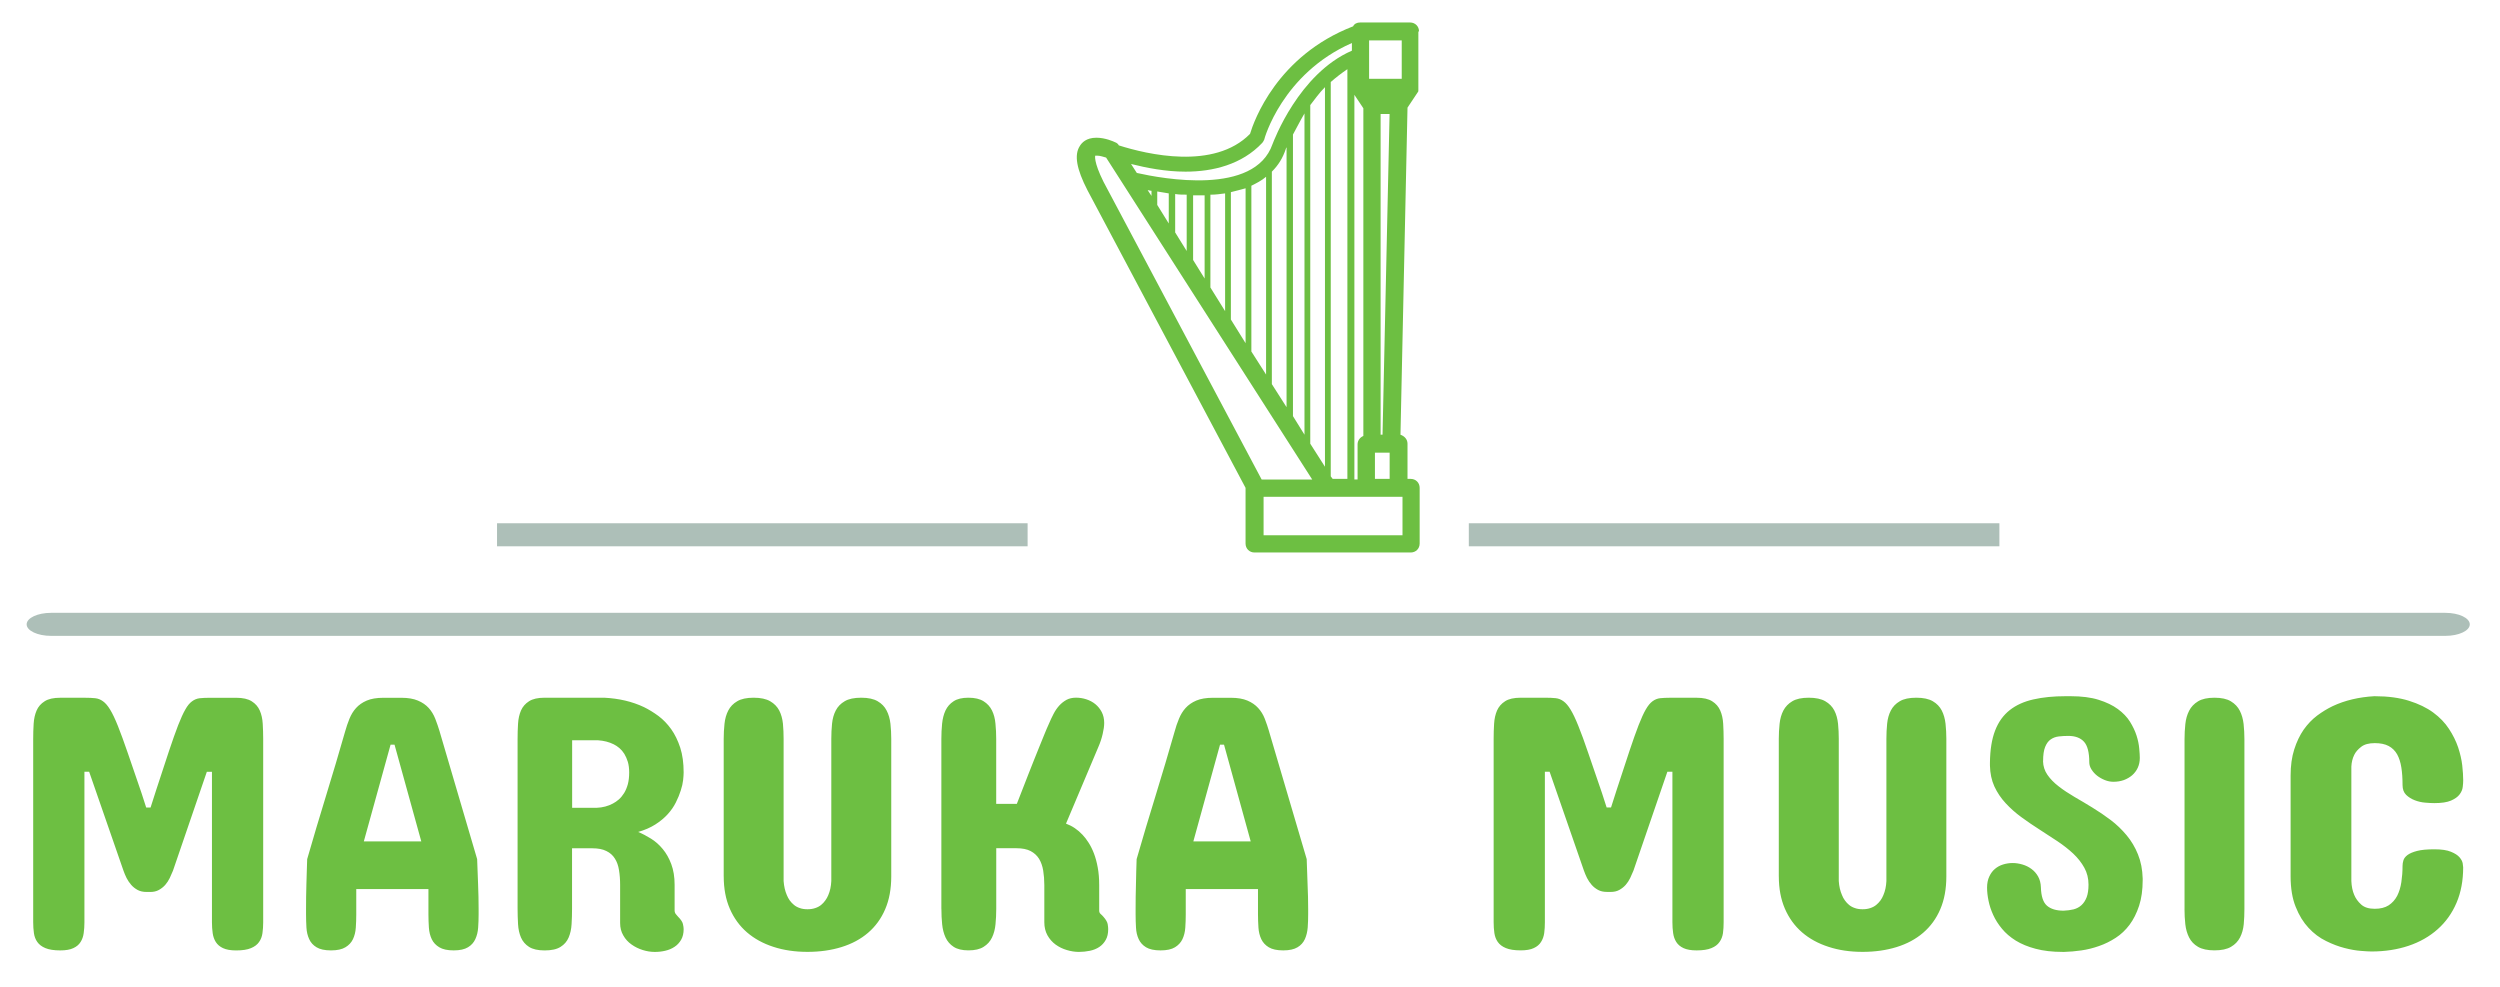 <?xml version="1.0" encoding="UTF-8"?>
<svg id="icon-0" xmlns="http://www.w3.org/2000/svg" viewBox="0 0 713.94 281.94">
  <defs>
    <style>
      .cls-1 {
        fill: #fff;
      }

      .cls-2 {
        fill: #adbfb8;
      }

      .cls-3 {
        fill: #6dbf42;
      }
    </style>
  </defs>
  <rect class="cls-1" width="713.94" height="281.94"/>
  <g id="tight-bounds">
    <g>
      <path id="o-0" class="cls-2" d="M14.59,175.01H698.33c3.85,0,6.98,1.47,6.98,3.29h0c0,1.82-3.12,3.29-6.98,3.29H14.59c-3.85,0-6.98-1.47-6.98-3.29h0c0-1.82,3.12-3.29,6.98-3.29Z"/>
      <path id="text-0" class="cls-3" d="M42.88,254.72h-1.03c-1,0-1.85-.19-2.55-.57-.7-.38-1.31-.86-1.82-1.44-.52-.59-.96-1.25-1.33-1.96-.35-.72-.65-1.42-.89-2.11h0l-9.8-28.25h-1.35v42.99c0,1.1-.07,2.13-.21,3.1-.13,.96-.42,1.8-.89,2.53-.46,.75-1.15,1.33-2.07,1.75-.91,.44-2.16,.65-3.74,.65h0c-1.79,0-3.2-.22-4.22-.65-1.03-.42-1.8-1.01-2.32-1.75-.52-.73-.84-1.58-.97-2.53-.14-.97-.21-2.01-.21-3.1h0v-52.36c0-1.48,.04-2.92,.13-4.33,.08-1.42,.37-2.68,.84-3.78s1.25-1.98,2.3-2.64c1.04-.68,2.53-1.01,4.45-1.01h7.01c1.17,0,2.15,.04,2.96,.13,.82,.08,1.57,.38,2.26,.89,.69,.49,1.37,1.29,2.03,2.39,.68,1.1,1.41,2.65,2.22,4.67,.8,2.01,1.74,4.57,2.81,7.69,1.07,3.11,2.38,6.93,3.93,11.46h0l1.33,4.12h1.25l1.65-5.15c1.41-4.32,2.61-7.98,3.61-10.98,1-2.98,1.87-5.45,2.62-7.39,.76-1.94,1.44-3.43,2.05-4.48,.59-1.06,1.22-1.83,1.9-2.32,.68-.51,1.41-.8,2.2-.89,.79-.08,1.75-.13,2.89-.13h7.52c1.93,0,3.41,.34,4.45,1.01,1.06,.66,1.82,1.54,2.3,2.64,.48,1.1,.76,2.36,.84,3.78,.08,1.41,.13,2.85,.13,4.33h0v52.36c0,1.1-.07,2.13-.21,3.1-.13,.96-.45,1.8-.97,2.53-.52,.75-1.29,1.33-2.32,1.75-1.03,.44-2.44,.65-4.22,.65h0c-1.58,0-2.82-.22-3.74-.65-.91-.42-1.6-1.01-2.07-1.75-.46-.73-.76-1.58-.89-2.53-.14-.97-.21-2.01-.21-3.1h0v-42.99h-1.46l-9.67,28.25c-.28,.69-.59,1.39-.93,2.11-.35,.72-.78,1.37-1.29,1.96-.52,.58-1.13,1.06-1.82,1.44-.69,.38-1.51,.57-2.47,.57h0Zm68.66-42.06l-7.64,27.62h16.41l-7.64-27.62h-1.12Zm14.02-3.72l10.7,36.4c.07,2.34,.16,4.72,.27,7.16,.1,2.44,.15,4.79,.15,7.05h0v1.56c0,1.29-.04,2.55-.13,3.78-.08,1.22-.35,2.32-.8,3.29-.45,.99-1.15,1.77-2.11,2.34-.96,.59-2.32,.89-4.07,.89h0c-1.79,0-3.16-.3-4.12-.89-.97-.58-1.69-1.34-2.15-2.3-.46-.97-.74-2.08-.82-3.31-.08-1.24-.13-2.51-.13-3.8h0v-7.22h-20.61v7.22c0,1.29-.04,2.56-.13,3.8-.08,1.24-.36,2.34-.82,3.31-.46,.96-1.18,1.72-2.15,2.3-.96,.59-2.33,.89-4.12,.89h0c-1.79,0-3.16-.3-4.12-.89-.97-.58-1.68-1.36-2.11-2.34-.45-.97-.71-2.07-.78-3.29-.07-1.22-.11-2.48-.11-3.78h0v-1.56c0-1.06,0-2.19,.02-3.4,.01-1.2,.04-2.41,.08-3.65,.03-1.24,.06-2.47,.11-3.69,.03-1.21,.06-2.36,.11-3.46h0c1.72-5.98,3.52-12.04,5.41-18.18,1.89-6.14,3.69-12.21,5.41-18.22h0c.35-1.27,.77-2.5,1.25-3.69,.48-1.18,1.11-2.21,1.9-3.08,.79-.87,1.8-1.58,3.04-2.11s2.82-.8,4.75-.8h5.15c1.89,0,3.46,.27,4.71,.8,1.27,.53,2.29,1.24,3.08,2.11,.79,.87,1.41,1.9,1.88,3.08,.46,1.2,.89,2.43,1.27,3.69h0Zm22.25,50.53v-48.46c0-1.48,.04-2.92,.13-4.33,.08-1.42,.37-2.68,.84-3.78,.49-1.1,1.26-1.98,2.3-2.64,1.06-.68,2.54-1.01,4.45-1.01h17.02c4.22,.21,8,1.1,11.34,2.68h0c1.41,.69,2.79,1.54,4.16,2.55,1.35,1.01,2.56,2.27,3.63,3.76,1.06,1.49,1.91,3.25,2.58,5.28,.65,2.03,.97,4.38,.97,7.07h0c0,.55-.05,1.28-.15,2.2-.1,.9-.32,1.89-.68,2.98-.34,1.08-.8,2.21-1.39,3.38-.58,1.17-1.35,2.29-2.32,3.36-.96,1.06-2.13,2.03-3.53,2.93-1.39,.89-3.03,1.6-4.92,2.15h0c1.2,.49,2.41,1.13,3.65,1.9,1.24,.76,2.36,1.75,3.36,2.96,1,1.2,1.82,2.64,2.45,4.33s.95,3.65,.95,5.87h0v7.33c0,.41,.11,.75,.32,1.03,.2,.27,.4,.51,.61,.72h0c.83,.83,1.31,1.54,1.44,2.13,.14,.61,.21,1.1,.21,1.48h0c0,1.2-.24,2.21-.72,3.04s-1.1,1.5-1.88,2.01c-.77,.52-1.65,.89-2.64,1.12-.97,.23-1.97,.34-3,.34h0c-1.14,0-2.29-.18-3.46-.55s-2.23-.89-3.19-1.58c-.97-.68-1.75-1.53-2.34-2.58-.61-1.03-.91-2.21-.91-3.55h0v-10.94c0-1.51-.11-2.89-.32-4.16-.2-1.28-.59-2.39-1.18-3.31-.58-.93-1.39-1.65-2.43-2.15-1.03-.52-2.36-.78-4.01-.78h-5.79v17.23c0,1.51-.04,2.98-.13,4.43-.08,1.44-.37,2.71-.84,3.82-.48,1.13-1.25,2.02-2.32,2.68-1.07,.68-2.58,1.01-4.54,1.01h0c-1.91,0-3.4-.34-4.45-1.01-1.04-.66-1.81-1.56-2.3-2.68-.48-1.11-.76-2.39-.84-3.82-.08-1.45-.13-2.93-.13-4.43h0Zm15.56-28.78h7.01c1.73-.07,3.28-.48,4.65-1.22h0c.59-.31,1.16-.7,1.71-1.18,.55-.49,1.05-1.1,1.5-1.82,.44-.72,.79-1.56,1.06-2.53,.25-.96,.38-2.07,.38-3.34h0c0-1.14-.13-2.15-.38-3.02-.27-.87-.61-1.64-1.01-2.3-.41-.65-.88-1.2-1.41-1.65s-1.08-.81-1.63-1.08h0c-1.31-.65-2.79-1.03-4.43-1.14h-7.43v19.28Zm43.3,19.59v-39.27c0-1.48,.08-2.92,.23-4.33,.15-1.42,.51-2.68,1.08-3.78s1.41-1.98,2.55-2.64c1.14-.68,2.7-1.01,4.69-1.01h0c2,0,3.58,.34,4.73,1.01,1.14,.66,2,1.54,2.58,2.64,.56,1.1,.91,2.36,1.06,3.78,.13,1.41,.19,2.85,.19,4.33h0v40.6c.11,1.52,.42,2.86,.93,4.03h0c.21,.52,.49,1.02,.82,1.5,.35,.48,.76,.91,1.22,1.29,.46,.38,1.01,.68,1.65,.89,.63,.23,1.37,.34,2.2,.34h0c.82,0,1.56-.11,2.22-.34,.65-.21,1.2-.51,1.67-.89,.46-.38,.87-.81,1.2-1.29,.35-.48,.63-.98,.84-1.5h0c.51-1.17,.8-2.51,.87-4.03h0v-40.6c0-1.48,.07-2.92,.21-4.33,.14-1.42,.49-2.68,1.06-3.78s1.41-1.98,2.55-2.64c1.13-.68,2.7-1.01,4.73-1.01h0c2,0,3.56,.34,4.69,1.01,1.14,.66,1.99,1.54,2.55,2.64,.58,1.1,.94,2.36,1.1,3.78,.15,1.41,.23,2.85,.23,4.33h0v39.27c0,3.58-.58,6.7-1.73,9.37-1.15,2.69-2.79,4.93-4.9,6.74s-4.64,3.16-7.58,4.07c-2.94,.91-6.18,1.37-9.71,1.37h0c-3.58,0-6.83-.48-9.75-1.44-2.91-.94-5.43-2.32-7.54-4.14-2.11-1.83-3.74-4.08-4.9-6.76s-1.73-5.75-1.73-9.23h0Zm62.16,9.27v-48.54c0-1.48,.07-2.92,.21-4.33,.14-1.42,.46-2.68,.97-3.78,.52-1.1,1.29-1.98,2.32-2.64,1.03-.68,2.44-1.01,4.22-1.01h0c1.83,0,3.27,.34,4.33,1.01,1.07,.66,1.87,1.54,2.41,2.64s.87,2.36,.99,3.78c.14,1.41,.21,2.85,.21,4.33h0v18.56h5.89c1.13-2.96,2.26-5.86,3.4-8.72h0c.48-1.2,.97-2.44,1.48-3.74,.52-1.29,1.03-2.55,1.52-3.78,.51-1.24,.99-2.44,1.46-3.59,.46-1.15,.9-2.17,1.31-3.06h0c.41-.97,.84-1.9,1.31-2.79,.46-.9,1.01-1.7,1.63-2.39,.62-.68,1.32-1.22,2.09-1.65,.77-.41,1.68-.61,2.7-.61h0c1,0,1.98,.15,2.93,.46,.97,.31,1.84,.77,2.6,1.39,.75,.62,1.35,1.37,1.82,2.26,.46,.9,.7,1.94,.7,3.1h0c0,.89-.15,1.94-.44,3.17-.28,1.22-.68,2.44-1.2,3.63h0l-9.27,21.96c1.79,.66,3.36,1.72,4.73,3.19h0c.59,.62,1.17,1.37,1.73,2.26,.56,.87,1.07,1.89,1.52,3.06s.81,2.5,1.08,3.99c.28,1.49,.42,3.17,.42,5.03h0v7.33c0,.38,.13,.69,.4,.93,.28,.24,.56,.51,.82,.82h0c.69,.79,1.09,1.48,1.2,2.07,.1,.58,.15,1.06,.15,1.44h0c0,1.24-.23,2.27-.7,3.08-.46,.83-1.08,1.51-1.86,2.03-.77,.51-1.67,.87-2.68,1.08-1.01,.21-2.06,.32-3.12,.32h0c-1.13,0-2.27-.18-3.44-.53-1.17-.34-2.24-.86-3.21-1.56-.96-.7-1.74-1.59-2.34-2.66-.59-1.07-.89-2.31-.89-3.72h0v-10.62c0-1.48-.11-2.86-.32-4.14-.21-1.29-.61-2.41-1.18-3.36-.59-.94-1.4-1.68-2.43-2.22-1.03-.53-2.36-.8-4.01-.8h-5.79v17.31c0,1.52-.07,2.98-.21,4.39-.13,1.41-.46,2.67-.99,3.78-.53,1.13-1.34,2.02-2.41,2.68-1.06,.68-2.5,1.01-4.33,1.01h0c-1.79,0-3.2-.34-4.22-1.01-1.03-.66-1.8-1.56-2.32-2.68-.51-1.11-.83-2.37-.97-3.78-.14-1.41-.21-2.87-.21-4.39h0Zm79.58-46.89l-7.62,27.62h16.38l-7.62-27.62h-1.14Zm14.02-3.72l10.73,36.4c.07,2.34,.15,4.72,.25,7.16,.11,2.44,.17,4.79,.17,7.05h0v1.56c0,1.29-.04,2.55-.13,3.78-.1,1.22-.37,2.32-.8,3.29-.45,.99-1.15,1.77-2.11,2.34-.97,.59-2.33,.89-4.07,.89h0c-1.79,0-3.17-.3-4.14-.89-.96-.58-1.67-1.34-2.13-2.3-.46-.97-.74-2.08-.82-3.31-.08-1.24-.13-2.51-.13-3.8h0v-7.22h-20.63v7.22c0,1.29-.04,2.56-.13,3.8-.08,1.24-.36,2.34-.82,3.31-.46,.96-1.18,1.72-2.13,2.3-.96,.59-2.33,.89-4.12,.89h0c-1.79,0-3.17-.3-4.14-.89-.96-.58-1.66-1.36-2.11-2.34-.45-.97-.7-2.07-.76-3.29-.07-1.22-.11-2.48-.11-3.78h0v-1.56c0-1.06,0-2.19,.02-3.4,.01-1.2,.04-2.41,.08-3.65,.03-1.24,.06-2.47,.08-3.69,.04-1.21,.08-2.36,.11-3.46h0c1.72-5.98,3.53-12.04,5.43-18.18,1.89-6.14,3.69-12.21,5.41-18.22h0c.34-1.27,.75-2.5,1.25-3.69,.48-1.18,1.11-2.21,1.9-3.08,.79-.87,1.8-1.58,3.04-2.11,1.24-.53,2.82-.8,4.75-.8h5.15c1.89,0,3.46,.27,4.71,.8,1.25,.53,2.27,1.24,3.06,2.11,.8,.87,1.44,1.9,1.9,3.08,.46,1.2,.88,2.43,1.25,3.69h0Zm97.52,45.77h-1.03c-1,0-1.85-.19-2.55-.57-.7-.38-1.31-.86-1.82-1.44-.52-.59-.96-1.25-1.33-1.96-.35-.72-.65-1.42-.89-2.11h0l-9.8-28.25h-1.35v42.99c0,1.1-.06,2.13-.19,3.1-.14,.96-.44,1.8-.91,2.53-.46,.75-1.15,1.33-2.07,1.75-.91,.44-2.16,.65-3.74,.65h0c-1.79,0-3.2-.22-4.22-.65-1.03-.42-1.8-1.01-2.32-1.75-.51-.73-.83-1.58-.97-2.53-.14-.97-.21-2.01-.21-3.1h0v-52.36c0-1.48,.04-2.92,.13-4.33,.08-1.42,.37-2.68,.84-3.78,.49-1.1,1.26-1.98,2.3-2.64,1.04-.68,2.53-1.01,4.45-1.01h7.01c1.17,0,2.16,.04,2.98,.13,.8,.08,1.55,.38,2.24,.89,.69,.49,1.37,1.29,2.03,2.39,.68,1.1,1.41,2.65,2.22,4.67,.82,2.01,1.75,4.57,2.81,7.69,1.07,3.11,2.38,6.93,3.93,11.46h0l1.33,4.12h1.25l1.65-5.15c1.41-4.32,2.61-7.98,3.61-10.98,1-2.98,1.87-5.45,2.62-7.39,.76-1.94,1.44-3.43,2.05-4.48,.61-1.06,1.24-1.83,1.9-2.32,.68-.51,1.41-.8,2.2-.89,.79-.08,1.75-.13,2.89-.13h7.52c1.93,0,3.41,.34,4.45,1.01,1.06,.66,1.82,1.54,2.3,2.64,.48,1.1,.76,2.36,.84,3.78,.08,1.41,.13,2.85,.13,4.33h0v52.36c0,1.1-.06,2.13-.19,3.1-.14,.96-.47,1.8-.99,2.53-.51,.75-1.28,1.33-2.32,1.75-1.03,.44-2.44,.65-4.22,.65h0c-1.58,0-2.82-.22-3.74-.65-.91-.42-1.6-1.01-2.07-1.75-.46-.73-.76-1.58-.89-2.53-.14-.97-.21-2.01-.21-3.1h0v-42.99h-1.44l-9.69,28.25c-.28,.69-.59,1.39-.93,2.11-.35,.72-.78,1.37-1.29,1.96-.52,.58-1.13,1.06-1.82,1.44-.69,.38-1.51,.57-2.47,.57h0Zm48.03-4.43v-39.27c0-1.48,.08-2.92,.23-4.33,.15-1.42,.51-2.68,1.08-3.78,.58-1.1,1.43-1.98,2.55-2.64,1.14-.68,2.7-1.01,4.69-1.01h0c2,0,3.58,.34,4.73,1.01,1.15,.66,2.01,1.54,2.58,2.64s.91,2.36,1.06,3.78c.14,1.41,.21,2.85,.21,4.33h0v40.6c.1,1.52,.41,2.86,.93,4.03h0c.2,.52,.47,1.02,.82,1.5,.34,.48,.74,.91,1.2,1.29,.46,.38,1.01,.68,1.65,.89,.63,.23,1.37,.34,2.2,.34h0c.83,0,1.57-.11,2.22-.34,.65-.21,1.2-.51,1.67-.89,.46-.38,.87-.81,1.22-1.29,.34-.48,.61-.98,.82-1.5h0c.51-1.17,.8-2.51,.87-4.03h0v-40.6c0-1.48,.07-2.92,.21-4.33,.14-1.42,.49-2.68,1.06-3.78s1.41-1.98,2.55-2.64c1.13-.68,2.7-1.01,4.73-1.01h0c2,0,3.57,.34,4.71,1.01,1.13,.66,1.98,1.54,2.55,2.64,.56,1.1,.92,2.36,1.08,3.78,.15,1.41,.23,2.85,.23,4.33h0v39.27c0,3.58-.58,6.7-1.73,9.37-1.15,2.69-2.79,4.93-4.9,6.74s-4.64,3.16-7.58,4.07c-2.94,.91-6.18,1.37-9.71,1.37h0c-3.58,0-6.82-.48-9.73-1.44-2.93-.94-5.45-2.32-7.56-4.14-2.11-1.83-3.74-4.08-4.9-6.76s-1.73-5.75-1.73-9.23h0Zm75.46-32.9h0c.04,1.45,.46,2.75,1.27,3.91,.8,1.15,1.86,2.25,3.19,3.27,1.32,1.03,2.83,2.03,4.52,3.02,1.69,.97,3.41,2,5.17,3.08,1.77,1.08,3.5,2.26,5.19,3.53,1.68,1.28,3.18,2.72,4.52,4.33,1.35,1.62,2.44,3.44,3.25,5.47,.83,2.03,1.28,4.33,1.35,6.9h0v.42c0,2.82-.34,5.27-1.03,7.37-.69,2.1-1.6,3.9-2.72,5.41-1.14,1.52-2.46,2.77-3.97,3.74-1.52,.99-3.11,1.77-4.77,2.34-1.68,.59-3.36,1.01-5.07,1.25-1.69,.24-3.29,.38-4.81,.42h-.51c-2.93,0-5.49-.3-7.69-.89-2.2-.58-4.09-1.36-5.68-2.34-1.58-.99-2.89-2.11-3.93-3.38-1.06-1.27-1.89-2.58-2.51-3.95-.62-1.35-1.06-2.7-1.33-4.03-.28-1.35-.42-2.61-.42-3.78h0c0-1.2,.21-2.25,.63-3.15,.41-.89,.94-1.61,1.6-2.17,.68-.58,1.45-1,2.32-1.27,.89-.28,1.81-.42,2.77-.42h0c.89,0,1.81,.14,2.77,.42,.94,.27,1.8,.69,2.58,1.27,.77,.56,1.41,1.28,1.9,2.15,.49,.87,.76,1.9,.8,3.08h0c.07,2.58,.65,4.34,1.75,5.28,1.1,.94,2.67,1.41,4.73,1.41h0c1.04-.04,2-.17,2.87-.38,.87-.23,1.62-.63,2.24-1.2,.62-.56,1.11-1.32,1.48-2.26,.35-.94,.53-2.14,.53-3.59h0c0-1.79-.4-3.4-1.2-4.84-.8-1.45-1.86-2.79-3.17-4.03-1.31-1.22-2.81-2.4-4.5-3.53-1.67-1.11-3.39-2.23-5.15-3.36-1.75-1.11-3.46-2.28-5.13-3.5-1.66-1.21-3.16-2.54-4.5-3.99-1.34-1.44-2.41-3.03-3.23-4.79-.8-1.75-1.22-3.74-1.27-5.98h0v-.82c.04-3.67,.53-6.74,1.48-9.18,.94-2.44,2.34-4.38,4.18-5.83,1.83-1.44,4.09-2.46,6.78-3.06,2.67-.61,5.75-.91,9.23-.91h1.33c3.17,0,5.85,.34,8.04,1.03,2.2,.69,4.03,1.57,5.49,2.64,1.46,1.07,2.62,2.27,3.46,3.61,.83,1.34,1.46,2.66,1.88,3.97,.41,1.29,.66,2.51,.76,3.65,.11,1.14,.17,2.05,.17,2.72h0c0,1.04-.2,1.98-.59,2.83-.39,.83-.93,1.54-1.6,2.13-.68,.58-1.46,1.03-2.36,1.37-.91,.32-1.91,.49-2.98,.49h0c-.82,0-1.64-.16-2.47-.49-.83-.34-1.57-.76-2.22-1.27-.65-.52-1.18-1.12-1.6-1.79-.41-.66-.61-1.34-.61-2.03h0c0-2.82-.51-4.77-1.52-5.87s-2.5-1.65-4.46-1.65h0c-.93,0-1.83,.05-2.7,.15-.89,.1-1.66,.38-2.32,.84-.68,.46-1.21,1.18-1.6,2.15-.39,.96-.59,2.31-.59,4.05Zm40.41,42.16v-48.43c0-1.48,.08-2.93,.23-4.35,.15-1.41,.51-2.67,1.08-3.78,.56-1.11,1.41-2.01,2.55-2.7s2.7-1.03,4.69-1.03h0c2,0,3.56,.34,4.69,1.03,1.14,.69,1.99,1.59,2.55,2.7,.56,1.11,.92,2.37,1.08,3.78,.15,1.42,.23,2.87,.23,4.35h0v48.43c0,1.52-.06,2.98-.19,4.39-.14,1.41-.49,2.67-1.06,3.78-.58,1.13-1.44,2.02-2.58,2.68-1.15,.68-2.73,1.01-4.73,1.01h0c-1.98,0-3.55-.34-4.69-1.01-1.14-.66-1.99-1.56-2.55-2.68-.56-1.11-.92-2.37-1.08-3.78-.15-1.41-.23-2.87-.23-4.39h0Zm54.33-60.72h0c3.77,0,7.03,.44,9.78,1.31,2.73,.86,5.03,1.97,6.9,3.34,1.87,1.38,3.37,2.93,4.5,4.67,1.14,1.73,2.01,3.49,2.62,5.28,.59,1.79,.99,3.51,1.18,5.17,.18,1.65,.27,3.07,.27,4.26h0c0,.52-.04,1.15-.13,1.88-.08,.75-.39,1.46-.91,2.15-.51,.68-1.32,1.26-2.45,1.75-1.11,.48-2.7,.72-4.75,.72h0c-.69,0-1.55-.04-2.58-.13-1.04-.08-2.04-.31-3-.68-.96-.37-1.78-.88-2.47-1.54-.69-.68-1.03-1.61-1.03-2.81h0c0-1.86-.11-3.53-.34-5s-.63-2.73-1.2-3.76c-.59-1.04-1.4-1.84-2.43-2.39-1.03-.55-2.35-.82-3.97-.82h0c-1.69,0-2.98,.35-3.88,1.06-.91,.7-1.58,1.47-1.98,2.3h0c-.49,1-.77,2.12-.82,3.36h0v32.66c.06,1.52,.33,2.84,.82,3.97h0c.41,1,1.07,1.91,1.98,2.74,.9,.82,2.2,1.22,3.88,1.22h0c1.62,0,2.94-.33,3.97-.99,1.03-.68,1.84-1.58,2.43-2.7,.58-1.14,.98-2.45,1.2-3.93s.34-3.03,.34-4.65h0c0-.51,.08-1.03,.25-1.58,.17-.55,.56-1.06,1.18-1.52,.62-.46,1.53-.85,2.74-1.16,1.2-.31,2.83-.46,4.9-.46h0c2.06,0,3.64,.23,4.75,.7,1.13,.46,1.94,.99,2.45,1.58,.52,.61,.82,1.19,.91,1.75,.08,.58,.13,.95,.13,1.12h0c0,3.79-.63,7.16-1.9,10.13-1.27,2.97-3.06,5.48-5.38,7.54-2.32,2.07-5.09,3.65-8.3,4.73-3.22,1.08-6.76,1.63-10.6,1.63h0c-.62,0-1.63-.06-3.02-.17-1.39-.1-2.95-.37-4.67-.82-1.72-.44-3.48-1.1-5.3-2.01-1.83-.89-3.49-2.13-4.98-3.74-1.49-1.59-2.72-3.58-3.67-5.98-.97-2.39-1.46-5.31-1.46-8.74h0v-28.76c0-2.82,.34-5.31,1.03-7.47,.69-2.17,1.59-4.05,2.7-5.66,1.13-1.59,2.41-2.93,3.84-4.01,1.45-1.08,2.93-1.98,4.43-2.7h0c3.5-1.65,7.51-2.6,12.01-2.85Z"/>
      <path class="cls-3" d="M405.24,8.98c0-1.46-1.1-2.56-2.56-2.56h-14.26c-.91,0-1.65,.37-2.01,1.1-21.75,8.41-28.33,27.05-29.43,30.71-10.24,10.42-29.43,5.85-37.47,3.29-.18-.37-.55-.73-1.1-.91-.37-.18-2.74-1.28-5.3-1.28-2.92,0-4.2,1.46-4.75,2.38-1.65,2.56-.91,6.58,2.19,12.61l45.15,85v15.9c0,1.46,1.1,2.56,2.56,2.56h44.6c1.46,0,2.56-1.1,2.56-2.56v-15.9c0-1.46-1.1-2.56-2.56-2.56h-.91v-10.05c0-1.28-.91-2.19-2.01-2.56l2.01-93.41,2.92-4.39h0c.18-.18,.18-.37,.18-.55v-.73h0V8.98h.18Zm-14.26,2.56h9.32v10.97h-9.32V11.54Zm3.84,112.6h-.55V32.56h2.56l-2.01,91.58Zm-8.04,12.61V27.08l2.56,3.84V124.5c-.91,.37-1.65,1.28-1.65,2.38v10.05h-.91v-.18Zm-59.04-82.44c.37,0,.73,.18,1.1,.18v1.46l-1.1-1.65Zm2.74,.37c1.1,.18,2.19,.37,3.29,.55v8.59l-3.29-5.3v-3.84Zm5.12,.73c1.1,.18,2.19,.18,3.29,.18v16.09l-3.29-5.3v-10.97Zm4.94,.37h3.47v23.76l-3.29-5.3v-18.46h-.18Zm5.12-.18c1.46,0,2.74-.18,4.2-.37v33.63l-4.2-6.76v-26.5Zm5.85-.73c1.46-.37,2.92-.73,4.2-1.1v44.24l-4.2-6.76V54.86Zm5.85-1.83c1.46-.73,2.92-1.46,4.2-2.56v56.48l-4.2-6.58V53.03Zm5.85-4.02c1.83-1.83,3.11-3.84,4.02-6.58,0,0,0-.18,.18-.37V116.28l-4.2-6.58V49.01Zm6.03-10.6c.91-1.65,2.01-3.84,3.29-6.03V124.14l-3.29-5.3V38.41Zm4.94-8.41c1.28-1.65,2.56-3.47,4.2-5.12v108.4l-4.2-6.58V30Zm6.4,106.75l-.55-.73V23.42c1.46-1.28,3.11-2.56,4.75-3.66v116.99h-4.2Zm-42.04-87.74c7.86,0,16.09-2.01,21.94-8.23,.18-.18,.37-.55,.55-.91,0-.18,5.12-18.83,25.04-27.6v2.19c-15.17,6.58-22.3,25.77-22.67,26.69-5.12,14.81-31.44,9.87-38.75,8.23l-1.65-2.56c4.39,1.1,9.87,2.19,15.54,2.19Zm-25.77-4.57h.55c.91,0,1.83,.37,2.56,.55l58.86,91.94h-14.44l-45.15-85c-2.92-5.85-2.38-7.49-2.38-7.49Zm87.56,108.4h-39.48v-10.97h39.67v10.97h-.18Zm-7.68-16.09v-7.49h4.2v7.49h-4.2Z"/>
      <g>
        <rect class="cls-2" x="419.46" y="149.43" width="151.52" height="6.58"/>
        <rect class="cls-2" x="141.94" y="149.43" width="151.52" height="6.58"/>
      </g>
    </g>
  </g>
</svg>